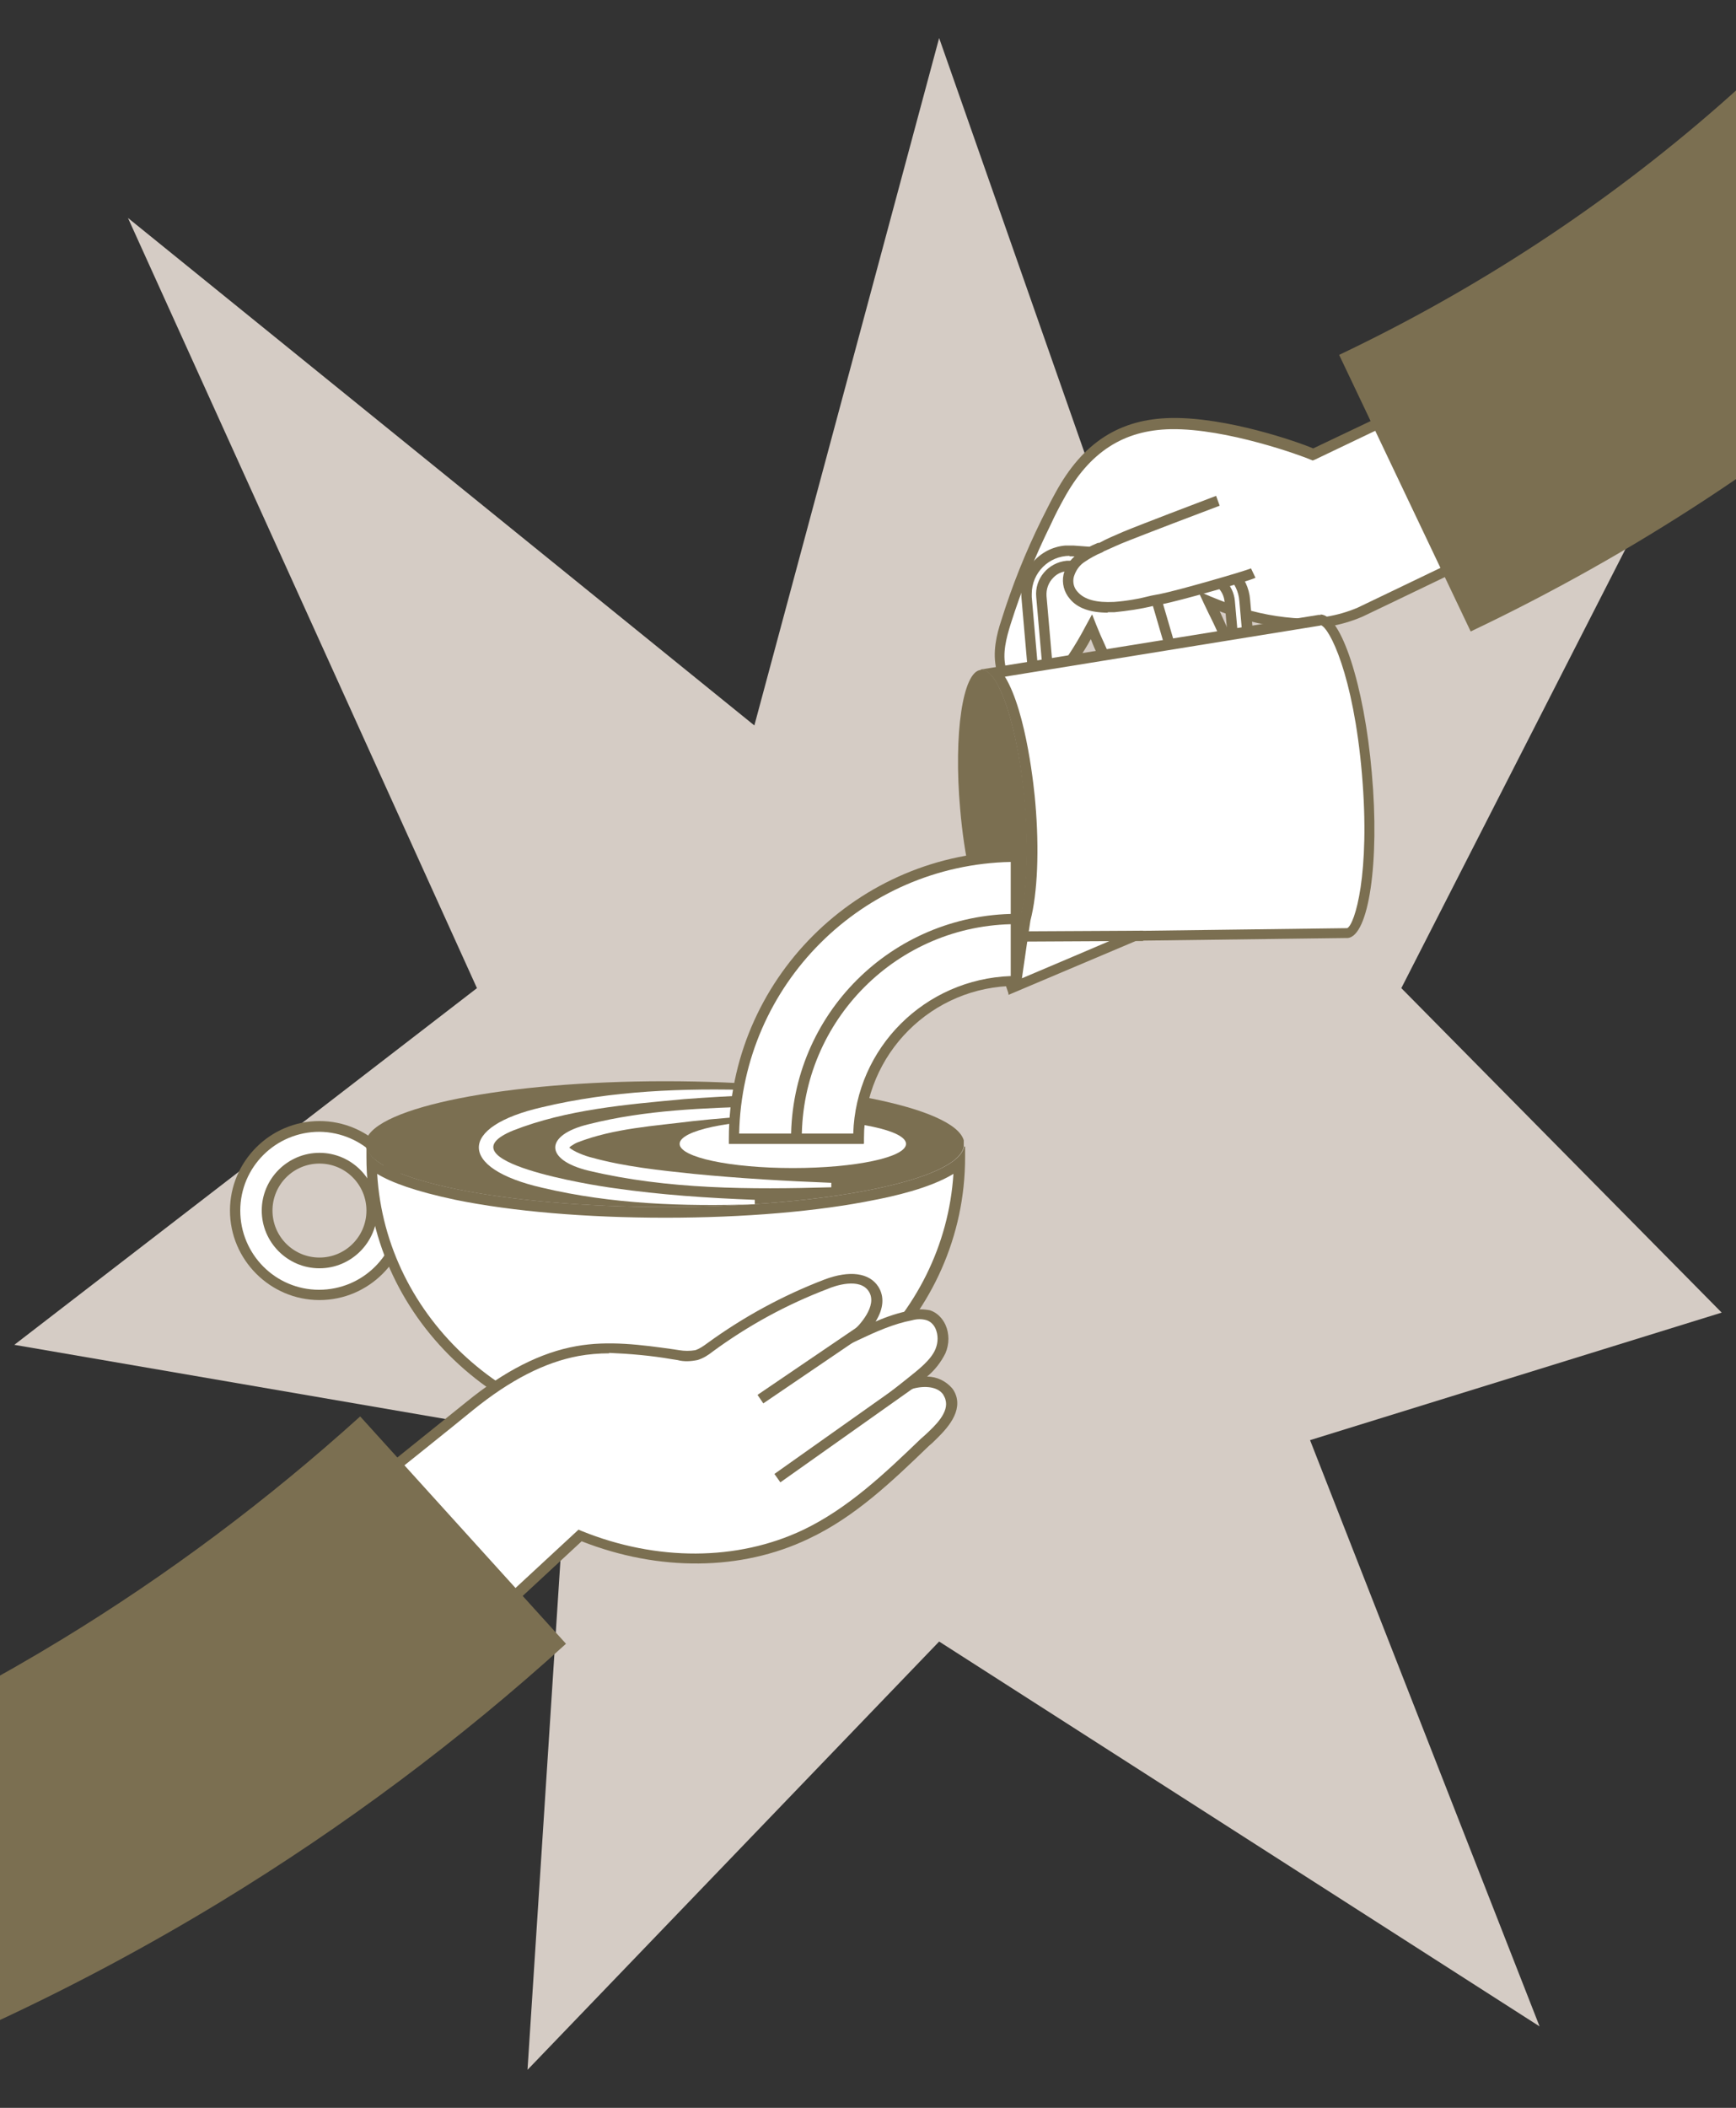 <svg xmlns="http://www.w3.org/2000/svg" id="Layer_1" viewBox="0 0 388 471"><rect x="0" y="0" width="388" height="471" fill="#333333" stroke="none"/><defs><clipPath id="clippath"><path d="M0 0h388v471H0z" class="st2"/></clipPath><style>.st0{fill:#d5ccc5}.st1{fill:#fff}.st2{fill:none}.st3{fill:#7b6f51}</style></defs><path d="m344.1 452.8-134.2-86-92 95.7 9.1-140.7L3.2 300.5l103.4-79.7-78-172.1 140 113.4L209.9 8.5l46 131.2 119.8-41.3-62.5 122.4 71.6 72.5-92 28.5z" class="st0"/><g style="clip-path:url(#clippath)"><path d="M90.2 270.5c0 10.4-8.4 18.8-18.8 18.9-10.4 0-18.8-8.4-18.8-18.8s8.4-18.8 18.8-18.8 18.8 8.4 18.8 18.8" class="st1"/><path d="M71.4 290.5c-11 0-20-9-20-20s9-20 20-20 20 9 20 20-9 20-20 20m0-37.6c-9.8 0-17.7 7.9-17.7 17.6 0 9.8 7.9 17.7 17.6 17.7 9.8 0 17.7-7.9 17.7-17.6s-7.9-17.6-17.6-17.7" class="st3"/><path d="M83.1 270.5c0 6.5-5.2 11.7-11.7 11.7s-11.7-5.2-11.7-11.7 5.2-11.7 11.7-11.7 11.7 5.2 11.7 11.7" class="st0"/><path d="M71.4 283.4c-7.1 0-12.9-5.8-12.9-12.9s5.8-12.9 12.9-12.9 12.9 5.8 12.9 12.9-5.8 12.9-12.9 12.9m0-23.4c-5.8 0-10.5 4.7-10.5 10.5S65.6 281 71.4 281s10.5-4.7 10.5-10.5S77.2 260 71.4 260" class="st3"/><path d="M320.7 88.4c-6.8 3.2-26.5 12.6-27.3 13-2-.9-18.9-7.1-31.7-6.9-12.4.2-19.7 6.7-24.9 16.1-1.1 1.9-2.1 3.9-3 5.9-3.5 7.2-6.5 14.7-8.9 22.3-1 3.3-2 6.9-1.1 10.4.4 1.8 1.4 3.3 2.9 4.4 1.5.9 3.3 1 4.9.4 1.7-.6 3.2-1.6 4.5-2.8 1.4-1.3 2.7-2.8 3.8-4.4 1.5-2.2 2.8-4.4 4-6.7.6 1.5 1.2 2.9 1.9 4.4 1.1 2.6 2.4 5.1 3.7 7.6 1.2 2.3 2.4 4.8 4.5 6.3 1.8 1.5 4.3 1.9 6.5.9 2-1.1 3.4-3 3.9-5.2.2.3.5.6.7.8 1.1 1.4 2.7 2.3 4.4 2.5 2.1 0 4-1.2 5-3 2.2-3.5 1.2-7.9-.2-11.5-.9-2.1-1.9-4.3-2.9-6.4l-1.1-2.3c1.2.5 2.5 1 3.8 1.5 4.8 1.9 9.9 3 15 3.4s10.1-.5 14.8-2.4c1-.5 25.1-12.1 32.3-15.5.9-.4 1.3-1.6.9-2.5l-13.9-29.4c-.4-.9-1.6-1.3-2.5-.9" class="st1"/><path d="M258 161c-1.7 0-3.4-.6-4.8-1.7-2.2-1.6-3.4-4.1-4.6-6.2l-.2-.5c-1.3-2.4-2.5-5-3.7-7.6-.3-.7-.6-1.4-.9-2.2-.8 1.5-1.8 3.1-2.9 4.7-1.1 1.7-2.5 3.3-4 4.6-1.4 1.4-3.1 2.4-4.9 3.1-2 .7-4.1.5-5.9-.5-1.7-1.2-3-3-3.4-5.1-.9-3.8 0-7.7 1.1-11q3.6-11.55 9-22.5c1.1-2.2 2.1-4.2 3.1-6 6.1-11.2 14.3-16.5 25.9-16.7 12.4-.2 28.2 5.3 31.7 6.8 3.2-1.5 20.5-9.8 26.8-12.7 1.5-.7 3.3 0 4 1.4l13.9 29.4c.7 1.5 0 3.3-1.4 4l-12.1 5.8c-9.6 4.6-19.5 9.4-20.2 9.7-4.9 2.1-10.1 2.9-15.4 2.6-5.3-.4-10.5-1.5-15.4-3.4l-1.1-.4.2.4c.8 1.8 1.7 3.7 2.5 5.6 2.1 5.1 2.1 9.3.1 12.5-1.1 1.8-3.3 3.7-6 3.5-1.7-.2-3.4-1-4.6-2.2-.8 1.8-2.1 3.2-3.8 4.1-.9.4-1.9.7-2.9.7Zm-13.9-23.7.9 2.3c.6 1.5 1.2 2.9 1.9 4.4 1.1 2.6 2.4 5.1 3.6 7.5l.3.5c1.1 2 2.2 4.2 3.9 5.5 1.5 1.3 3.5 1.6 5.3.8 1.7-1 2.9-2.6 3.3-4.5l.6-2.2 1.4 1.8c.2.3.4.5.6.8.9 1.1 2.2 1.9 3.6 2.1 1.6 0 3.1-1 3.9-2.4 1.6-2.6 1.5-6.1-.3-10.4-.8-1.9-1.6-3.7-2.5-5.5l-.4-.8c-.4-.8-.7-1.5-1.1-2.3l-1.3-2.8 2.8 1.2c1.2.5 2.5 1 3.8 1.5 4.7 1.8 9.7 2.9 14.7 3.3 4.9.4 9.8-.4 14.3-2.3.6-.3 11.5-5.5 20.2-9.7l12.1-5.8c.3-.2.5-.6.3-.9L322.1 90c-.2-.3-.6-.5-.9-.3-6.9 3.2-26.6 12.7-27.3 13l-.5.2-.5-.2c-1.8-.8-18.7-7-31.2-6.8-10.6.2-18.2 5.1-23.9 15.5-1 1.8-2 3.7-3 5.9-3.5 7.1-6.5 14.5-8.9 22.1-1 3.2-1.9 6.6-1.1 9.8.3 1.5 1.2 2.8 2.4 3.7 1.2.7 2.6.8 3.9.3 1.5-.6 2.9-1.5 4.1-2.6q2.1-1.95 3.6-4.2 2.1-3.15 3.9-6.6l1.2-2.2Z" class="st3"/><path d="m264.3 154-6.4-22.1" class="st2"/><path d="m256.733 132.173 2.208-.645 6.483 22.171-2.208.646z" class="st3"/><path d="m278.2 134 .7 7.9-3.4.3-.7-7.9c-.3-3.1-2.7-5.5-5.8-5.8l-29.5-2.2c-3.5-.3-6.5 2.4-6.8 5.8v1l1.4 16-3.4.3-1.4-16c-.5-5.3 3.5-10 8.8-10.5h1.5l29.5 2.2c4.7.3 8.5 4.1 8.9 8.8" class="st1"/><path d="m229.8 150.8-1.5-17.2c-.5-6 3.9-11.2 9.8-11.7h1.8l29.5 2.2c5.3.4 9.6 4.6 10 9.9l.8 9.1-5.7.5-.8-9.1c-.2-2.5-2.2-4.5-4.8-4.7l-29.5-2.2c-1.5-.1-3 .4-4 1.5-1.1 1.1-1.6 2.6-1.5 4.1l1.5 17.2-5.7.5Zm9.3-26.6c-4.7 0-8.5 3.8-8.5 8.5v.7l1.3 14.9h1l-1.3-14.9c-.4-4.1 2.7-7.7 6.8-8.1h1.2l29.5 2.2c3.7.3 6.6 3.2 6.9 6.8l.6 6.8h1l-.6-6.8c-.3-4.2-3.7-7.5-7.9-7.8l-29.5-2.2h-.6ZM219.2 149.6c4-.4 8.4 13 9.9 29.9.9 10.6.4 20.1-1 25.7l-.8 5.4-1.8 11.7-5.5-16.4c-2.4-5.3-4.5-14.5-5.4-25.1-1.5-16.9.6-30.8 4.6-31.1" class="st3"/><path d="M229.2 205.4c1.5-6 1.9-15.7 1-26-1.1-12.2-3.9-24.6-7.8-29.1l72.7-11.8c3.1 0 8.5 13.1 10.4 34.3.8 8.5.8 17-.3 25.5-1.1 7.3-2.9 10-4.1 10.1h-.2l-47.1.6-26.9 11.3 2.2-15Z" class="st1"/><path d="M295.2 139.7c1.9.5 7.3 11 9.2 33.3s-1.6 33.6-3.3 34.4h-.2l-46.8.6h-.9c0 .1-24.8 10.6-24.8 10.6l1.1-7.6.8-5.3c1.6-6.1 2-15.9 1.1-26.3-.2-2.5-1.9-20.2-6.8-28.2l70.4-11.4h.1Zm0-2.3h-.5l-75.5 12.2h.1c4 0 8.3 13.2 9.7 29.9.9 10.6.4 20.1-1 25.7l-.8 5.4-1.8 11.7 28.6-12.1 46.9-.6h.3c4.7-.4 7.2-16.9 5.4-36.9-1.7-19.7-6.9-35.4-11.5-35.4" class="st3"/><path d="m255.5 209.1-30.4.2" class="st2"/><path d="m225.086 208.119 30.4-.16.012 2.3-30.4.16z" class="st3"/><path d="M272 112c-3.6 1.3-17.1 6.5-20.6 8-1.8.7-3.6 1.5-5.3 2.3-1.7.7-3.3 1.5-4.7 2.6-1.3 1-2.2 2.3-2.6 3.9s0 3.2 1.1 4.4c2.2 2.5 6 2.8 9.1 2.6 3.6-.4 7.1-1 10.6-1.8 3.8-.8 18.9-5.1 20.5-5.8" class="st1"/><path d="M247.6 136.9c-3.9 0-6.8-1-8.5-3.1-1.3-1.5-1.8-3.5-1.4-5.4.4-1.8 1.5-3.4 3-4.5 1.4-1.1 3-1.9 4.7-2.6h.3c1.8-1 3.6-1.7 5.4-2.5 3.6-1.5 17-6.6 20.7-8l.8 2.2c-3.5 1.3-17.1 6.5-20.6 7.9-1.8.7-3.5 1.5-5.3 2.3l-.3.2c-1.5.6-2.9 1.4-4.2 2.3-1.1.8-1.8 1.9-2.2 3.2-.3 1.2 0 2.5.9 3.4 1.5 1.7 4.2 2.4 8.1 2.2 2.8-.2 5.6-.7 8.3-1.4l2.1-.4c4-.8 18.9-5.1 20.2-5.7l1 2.1c-1.8.9-17.2 5.2-20.8 5.9l-2.1.4c-2.8.7-5.7 1.1-8.6 1.4h-1.5Z" class="st3"/><path d="M148.7 321.4c-35.8 0-65-27.5-65.7-61.6 8.4 7.2 38.2 11 65.7 11s57.3-3.8 65.7-11c-.7 34.1-29.9 61.6-65.7 61.6" class="st1"/><path d="M213.1 262.2c-2 32.3-30.1 58.1-64.4 58.1s-62.5-25.7-64.4-58c3.1 1.9 8.5 3.9 17.5 5.8 12.7 2.6 29.3 4 46.9 4s34.2-1.4 46.9-4c3.6-.7 12.1-2.5 17.5-5.8m2.4-6.1c-1.4 7.5-30.8 13.5-66.8 13.5s-65.5-6-66.8-13.5v2.4c0 35.4 29.9 64 66.9 64s66.9-28.6 66.9-64v-2.4" class="st3"/><path d="M81.8 256.2c1.4 7.5 30.8 13.5 66.8 13.5s65.5-6 66.8-13.5v-1.4c-2.1-7.4-31.2-13.2-66.8-13.2s-64.7 5.8-66.8 13.2z" class="st3"/><path d="M211.7 311c-1.7-2.4-5.5-2.7-8.8-1.5 2.7-2.1 6-4.6 7.2-7.5s.3-7-2.7-8c-1.2-.3-2.5-.3-3.8 0-4.3.8-8.3 2.7-12.3 4.5 2.9-2.7 6-7 3.8-10.4s-7-2.5-10.6-1.1c-9.2 3.5-18 8.2-25.9 14-.9.7-1.9 1.3-3 1.7-1.3.3-2.7.3-4 0-7.5-1-15.1-2.2-22.6-.9-8.9 1.6-17 6.6-24.1 12.3-5.6 4.5-15.4 12.4-19.4 15.6-.9.7-1 1.9-.4 2.8l.2.2 24.4 26c.7.8 2 .9 2.8.2l17-15.7c16 6.5 34.7 7.2 50.3-.2 10.2-4.9 18.6-12.8 26.7-20.6 2.6-2.4 7-6.1 5.8-10-.2-.5-.4-1-.7-1.4" class="st1"/><path d="M111.2 360.6c-.9 0-1.7-.4-2.3-1l-24.4-26c-1.2-1.3-1.2-3.3.1-4.5l.2-.2c4-3.2 13.8-11.1 19.4-15.6 8.6-7 16.7-11.1 24.6-12.5 7.2-1.3 14.6-.3 21.7.7l1.3.2q1.8.3 3.6 0c.9-.3 1.8-.9 2.6-1.5 8.1-5.9 16.9-10.7 26.3-14.3 5.6-2.1 10-1.5 12 1.6 1.4 2.2 1.2 4.9-.6 7.8 2.5-1.1 5.2-2 7.9-2.5 1.4-.3 2.9-.3 4.3 0 1.5.5 2.7 1.7 3.4 3.2.9 2 .9 4.3 0 6.4-1 2-2.4 3.8-4.1 5.2 2.2 0 4.2 1 5.6 2.6.4.5.7 1.1.9 1.7 1.3 4.2-2.7 8-5.3 10.5l-.8.7c-8.1 7.8-16.5 15.9-27 20.8-14.9 7.1-33.3 7.3-50.6.5l-16.4 15.2c-.6.6-1.4.9-2.2.9Zm25-58.2c-2.3 0-4.7.2-6.9.6-7.5 1.4-15.2 5.3-23.6 12.1-5.5 4.5-15.4 12.4-19.4 15.6q-.3.3-.3.6c0 .2 0 .5.2.7l24.4 26c.3.3.9.3 1.2 0l17.5-16.2.7.3c16.8 6.8 34.8 6.7 49.4-.2 10.1-4.8 18.4-12.7 26.4-20.4l.8-.7c2.4-2.2 5.6-5.2 4.7-8.1-.1-.4-.3-.7-.5-1.1-1.4-2-4.8-2-7.4-1.1l-7 2.6 6.3-5c2.5-2 5.4-4.2 6.4-6.7.6-1.5.6-3.1 0-4.5-.4-.9-1.1-1.6-2-1.9-1-.3-2.1-.3-3.2 0-4.2.8-8.2 2.6-12 4.4l-6.6 3.1 5.3-5c1.4-1.3 5.6-5.7 3.6-8.9s-7.6-1.3-9.2-.6c-9.2 3.5-17.8 8.2-25.7 14-1 .8-2.1 1.5-3.4 1.9-1.5.3-3 .4-4.5 0l-1.3-.2c-4.6-.8-9.3-1.2-14-1.4Z" class="st3"/><path d="m192.6 297.5-22.8 15.4" class="st2"/><path d="m169.31 311.684 22.744-15.458 1.293 1.903-22.745 15.457z" class="st3"/><path d="m203.8 308.9-29.9 21.2" class="st2"/><path d="m173.084 329.352 29.952-21.208 1.329 1.878-29.952 21.207z" class="st3"/><path d="M202.5 255.6c0 3-11.3 5.4-25.3 5.4s-25.3-2.4-25.3-5.4 11.3-5.4 25.3-5.4 25.3 2.4 25.3 5.4" class="st1"/><path d="M185.8 265.3c-18.1.5-36.5.5-54.2-3.7-10-2.4-10-8 0-10.4 12.7-3.2 25.7-3.6 38.7-4 5.2 0 10.3 0 15.5.2v1.1c-10.3.4-20.6.9-30.8 2-8.7 1.1-17.8 1.6-26 4.8-.5.2-.9.5-1.4.8-.4.3-.5.6-.4.3 1 .9 3.5 1.9 5.2 2.3 7.3 2 15 2.8 22.6 3.6 10.2 1 20.5 1.6 30.8 2v.9Z" class="st1"/><path d="M168.7 269.1c-15.9.5-31.9 0-47.5-3.7-18.9-4.3-18.9-13.7 0-18 15.5-3.7 31.6-4.3 47.5-3.8v1.1c-5.3.2-10.5.5-15.8.9-12.9 1.2-26.2 2.3-38.2 7-16.5 6.8 17.9 12.3 22.6 12.9 10.4 1.5 20.9 2.2 31.4 2.6v.9Z" class="st1"/><path d="M191.8 254.5c0-19.4 15.8-35.2 35.2-35.2v-27.8c-34.8 0-63 28.2-63 63z" class="st1"/><path d="M193 255.6h-30.1v-1.2c0-35.4 28.8-64.1 64.2-64.2h1.2v30.1h-1.2c-18.8 0-34 15.2-34 34v1.2Zm-27.8-2.3h25.5c.6-19.2 16-34.5 35.2-35.2v-25.5c-33.2.7-60 27.4-60.7 60.7" class="st3"/><path d="M179.1 254.5h-2.3c0-27.8 22.5-50.2 50.3-50.3v2.3c-26.5 0-47.9 21.5-47.9 47.9ZM328.7 141.1l-29.4-61.8C330 64.7 358.6 46 384.2 23.6c15.3-13.4 29.4-28 42.3-43.7l53 43.4c-15.3 18.6-32.1 36-50.2 51.8-30.3 26.5-64.2 48.7-100.6 66M-165.1 497.3l-7.7-68c67.8-7.7 130.5-28.8 186.5-62.9 23.8-14.5 46.1-31.2 66.8-49.9l46 50.8c-23.8 21.6-49.7 40.9-77.1 57.6-64.6 39.3-136.8 63.7-214.5 72.5Z" class="st3"/></g></svg>
